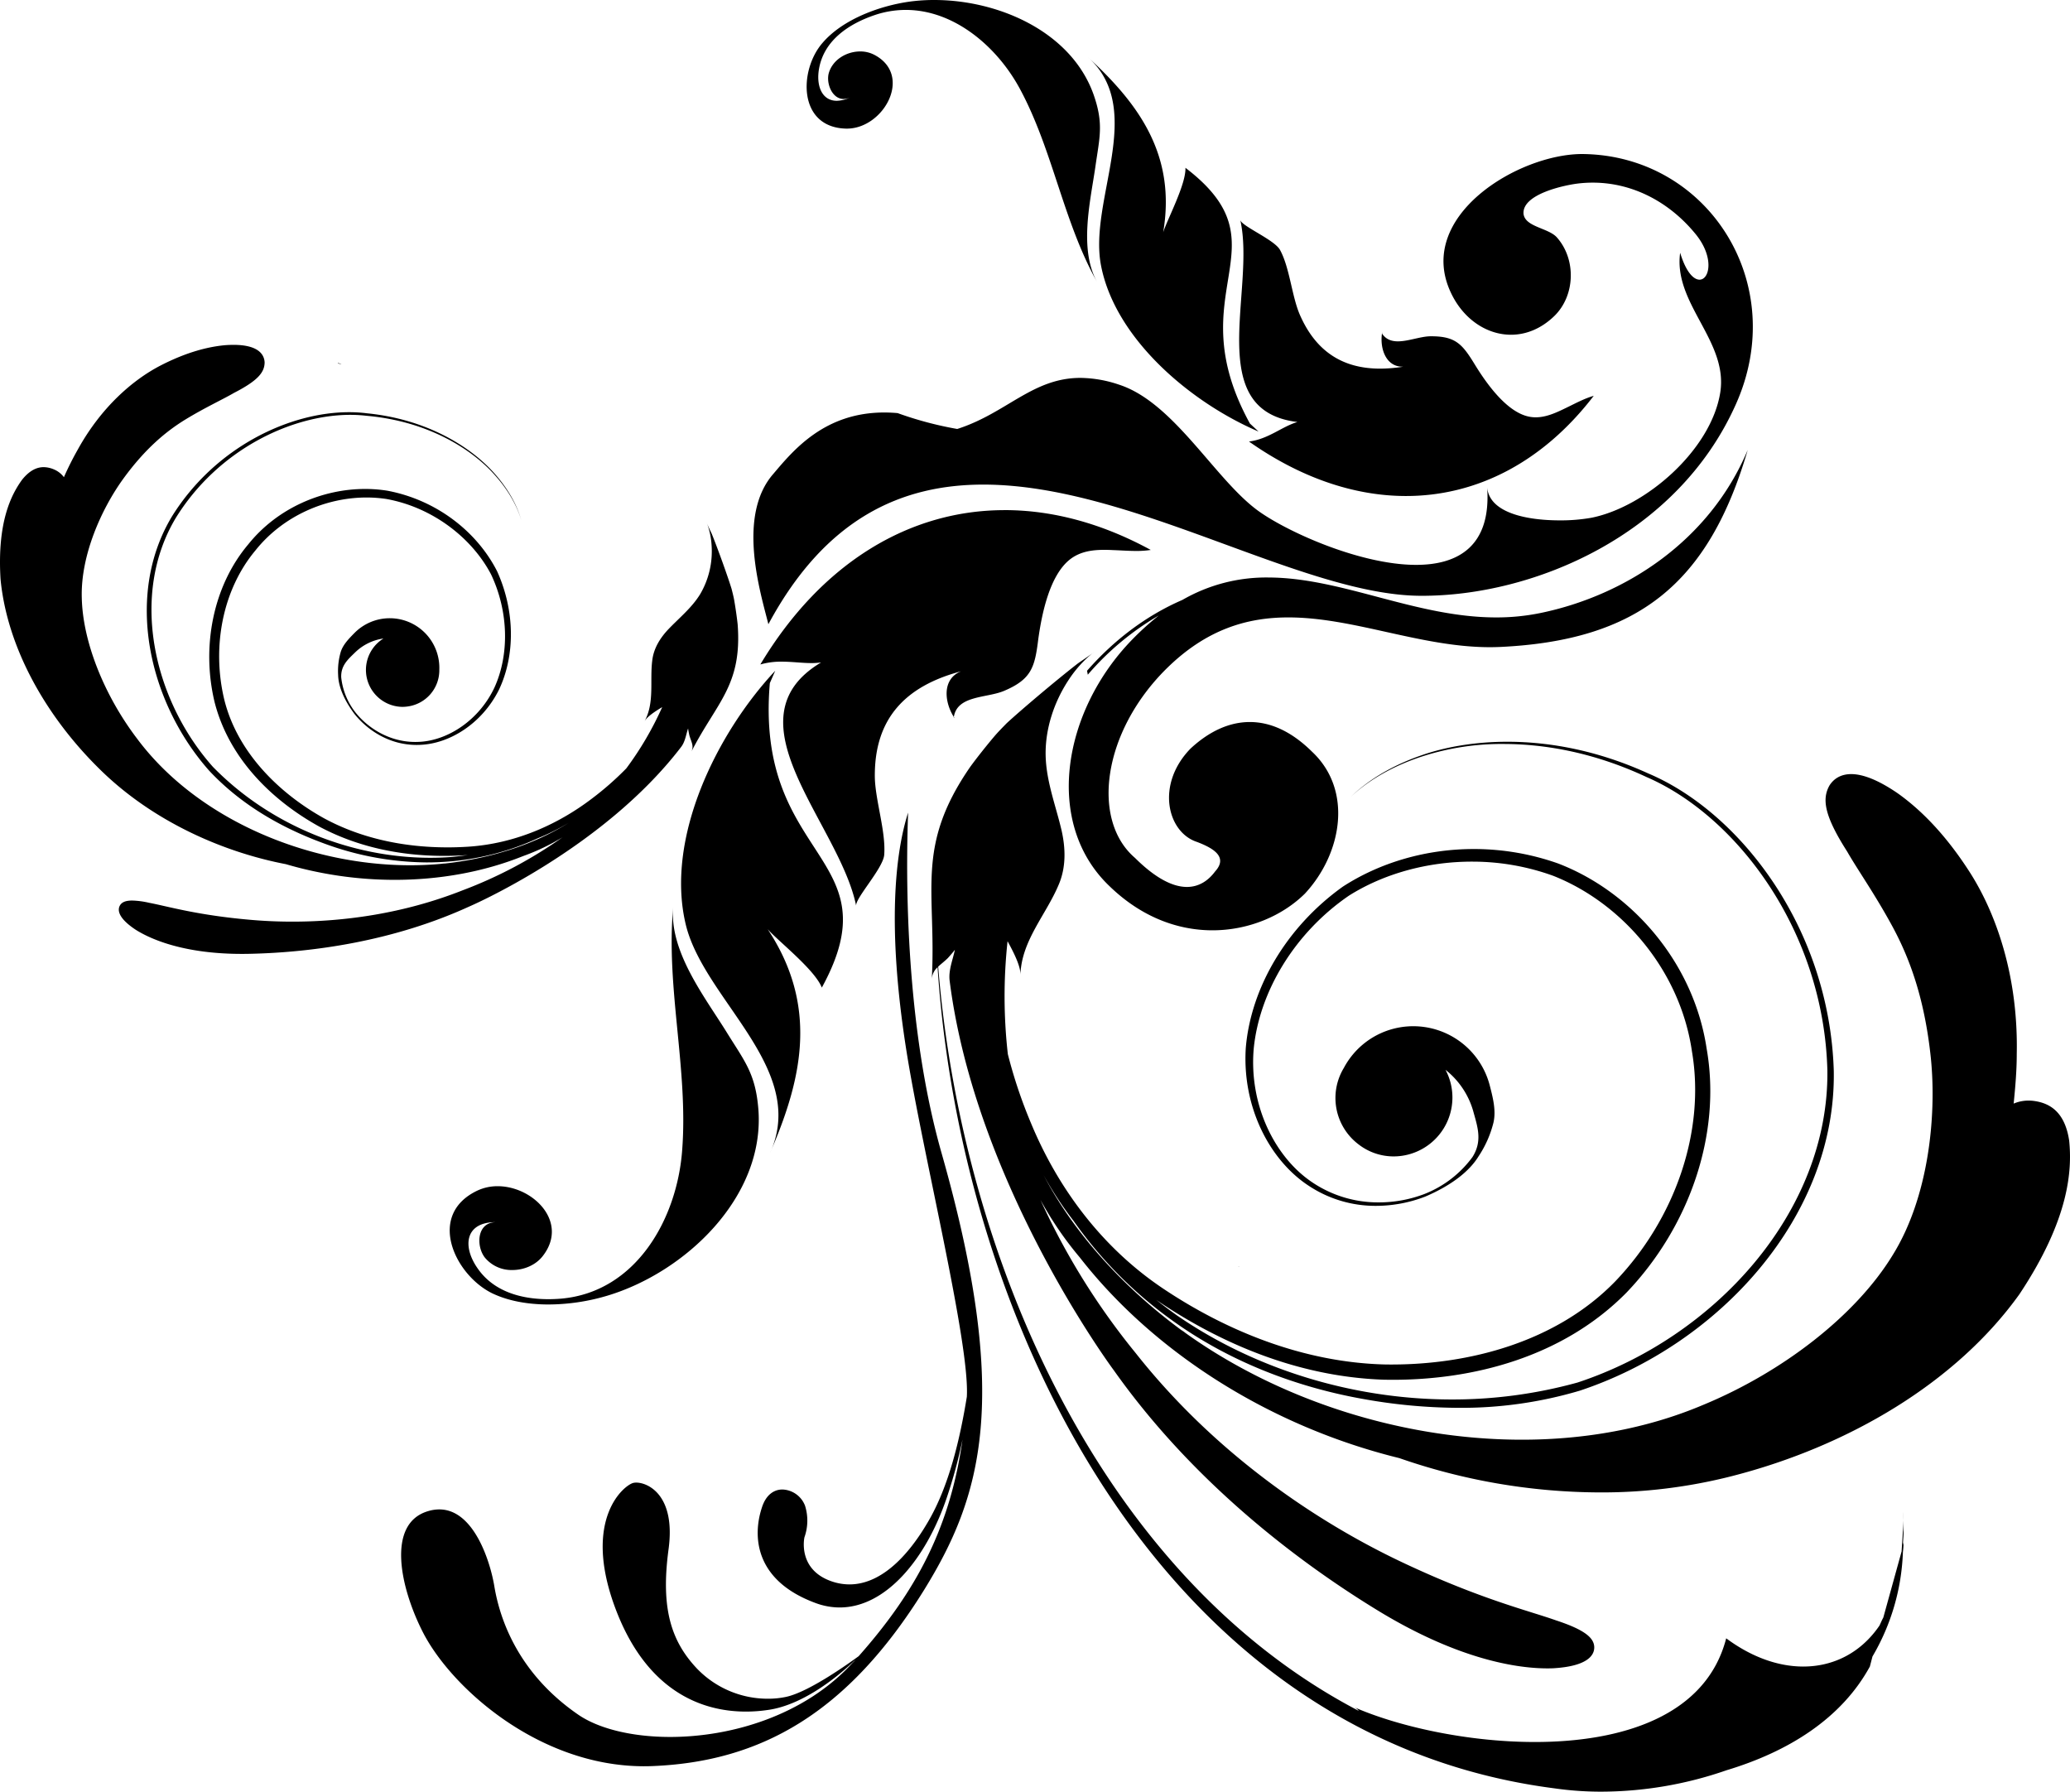 <svg xmlns="http://www.w3.org/2000/svg" viewBox="0 0 1061.094 918.319"><path fill="#000" d="M479.364.001c32.879.143 69.667 16.354 81.15 48.284 5.383 15.241 3.122 22.045.956 37.368-2.6 17.762-8.471 42.143.956 58.989-17.454-31.1-22.673-67.692-39.649-99.151-11.7-21.669-33.61-40.3-58.244-40.408a49.926 49.926 0 0 0-16.337 2.706c-13.075 4.475-25.638 12.782-28.309 27.182-1.68 9.045 1.5 16.655 8.976 16.689a16.62 16.62 0 0 0 6.934-1.722 8.084 8.084 0 0 1-3.381.792c-5.861-.027-8.956-7.918-7.61-13.13 1.947-7.016 9.175-11.258 16.2-11.231a15.442 15.442 0 0 1 7.392 1.844c19.668 10.548 4.509 37.791-14.353 37.709h-.294c-24.784-.574-24.238-29.921-12.194-43.851C432.146 9.638 451.588 2.759 466.952.737a95.139 95.139 0 0 1 12.419-.738m496.061 774.995c.082 1.435.116 2.849.123 4.263ZM634.928 649.085c.075 0 .178.007.3.014l.185.021-.212.007-.239.007c-.164-.007-.239-.014-.239-.027s.068-.02.2-.02m-239.4-60.007c-.253.622-.519 1.25-.806 1.879.273-.628.54-1.25.806-1.879m82.12-87.257c-.007.157-.014.321-.027.478.007-.164.014-.321.027-.478m45.436-2.282-.007.2.007-.2m-178-34.662c-2.049 22.626 15.9 45.743 27.066 63.628 9.5 15.432 15.193 21.553 16.628 40.442 3.19 44.732-37.566 83.22-77.564 95.182a106.4 106.4 0 0 1-30.468 4.475c-9.981-.048-19.92-1.687-28.323-5.677-19.312-9.386-33.9-40.264-7.719-52.69a24.326 24.326 0 0 1 10.513-2.254c18.137.075 36.432 18.411 23.1 35.674-3.614 4.755-9.735 7.31-15.767 7.289a17.726 17.726 0 0 1-13.861-6.21c-4.673-5.684-4.529-18.363 5.7-18.322h-.26c-15.63-.068-17.236 12.269-9.386 23.548 8.2 11.982 22.236 15.862 35.995 15.924 2.364.014 4.72-.089 7.043-.287 38.3-3.45 59.235-40.845 61.886-75.822 3.272-41.63-8.4-83.391-4.584-124.9m120.424-48.394c-1.947 53.674 1.653 120.068 17.113 174.385 35.94 126.387 20.46 176.509-8.983 224.151-39.226 63.17-83.7 87.947-139.251 90.181q-2.347.092-4.666.082c-53.483-.232-97.935-39.909-112.663-68.15-11.825-22.851-19.3-56.3 2.452-62.623a19.813 19.813 0 0 1 5.752-.868c17.748.075 26.13 26.943 28.186 39.636 2.876 17.017 12.351 44.486 42.928 65.54 10.418 7.173 27.36 11.367 46.563 11.449 31.616.137 69.352-10.855 94.15-38.037a9.9 9.9 0 0 0 1.407-1.523c-6.763 6.606-25.829 23.213-45.087 25.754a76.518 76.518 0 0 1-11.374.806c-22.913-.1-51.1-10.9-66.852-53.64-16.669-45.272 4.837-62.48 9.5-63.58a6.778 6.778 0 0 1 1.5-.15c6.135.027 20.214 6.579 16.546 34.034-4.085 30.161 1.168 47.041 14.428 61.168a50.344 50.344 0 0 0 36.3 15.576 44.324 44.324 0 0 0 9.564-.963c11.9-2.6 32.476-17.441 37.142-20.843 30.1-33.938 46.986-66.756 53.23-111.051a247.225 247.225 0 0 1-8.034 29.717c-10.677 31.684-31.4 56.468-55.068 56.366a35.593 35.593 0 0 1-12.358-2.329c-30.967-11.477-32.251-34.02-27.394-48.824 2.125-6.749 6.34-9.325 10.561-9.311a12.867 12.867 0 0 1 11.6 8.389 25.457 25.457 0 0 1-.328 16.088s-3.723 16.224 13.506 22.448a28.209 28.209 0 0 0 9.461 1.715c15.009.068 28.917-12.488 40.216-31.807 11.033-18.6 16.662-43.448 20.057-64.358 1.612-27.544-22.926-125.991-31.1-178.176-9.94-63.436-5.5-100.859 1-121.25M354.39 385.271l-.13.26.13-.26m-23.985-15.6-.048.089.048-.089m66.982-25.87-2.767 6.333c-7.76 91.226 63.942 87.981 26.656 156.056-3.689-9.311-22.55-23.951-27.783-29.969 25.788 38.946 17.939 75.671 2.036 112.855 17.4-42.635-35.387-77.488-44.151-115.84-10.254-44.2 16.163-97.545 46.009-129.434m162.683-9.047a60.47 60.47 0 0 0-12.221 13.629c-7.46 11.279-12.119 25.058-11.846 38.809.287 13.321 5.212 25.754 8.184 38.509 2.1 9.318 2.275 18.93-1.482 27.708-6.5 15.507-19.039 28.651-19.62 46.126.068-4.072-2.9-10.391-6.606-17.119a262.569 262.569 0 0 0 .15 57.889 247.638 247.638 0 0 0 11.907 35.469c13.246 31.95 35.346 63.013 67.7 84.689 31.957 21.375 71.245 37.716 113.23 38.877.977.021 1.961.034 2.938.034 40.708.178 85.344-11.566 115.519-42.546 30.707-32.053 46.378-76.942 39.376-117.964-6.032-41.494-35.687-75.972-71.115-89.976a121.507 121.507 0 0 0-41.146-7.262c-23.124-.1-45.682 6.155-63.593 17.454-28.057 19.23-45.914 49.446-48.776 78.37-2.521 28.972 10.889 55.908 30.236 68.7a60.282 60.282 0 0 0 33.59 10.124 65.622 65.622 0 0 0 23.6-4.263 55.934 55.934 0 0 0 24.7-18.964c5.069-8.02 2.76-15.063.581-22.837a41.425 41.425 0 0 0-14.394-21.867 30.187 30.187 0 0 1-26.677 44.37 29.3 29.3 0 0 1-18.131-6.346 29.76 29.76 0 0 1-7.3-39.028 40.236 40.236 0 0 1 25.194-20 40.5 40.5 0 0 1 49.555 28.876c1.715 6.6 3.354 13.13 1.913 19.251a55.074 55.074 0 0 1-7.609 17.188c-4.557 7.446-13.451 14.7-27.278 20.631a70.206 70.206 0 0 1-25.563 4.769 61.737 61.737 0 0 1-33.467-9.8c-20.549-13-34.984-40.6-33.016-71.2 2.575-30.441 20.549-61.756 49.773-82.632 19.251-12.454 43.017-19.367 67.672-19.258a129.575 129.575 0 0 1 42.635 7.4c37.928 14.544 69.544 50.873 76.143 94.861 7.74 43.892-8.867 91.411-41.057 125.069-32.6 33.071-78.629 44.9-120.779 44.711a229.17 229.17 0 0 1-3.716-.048c-43.96-1.517-83.842-18.643-116.557-40.893 3.4 2.685 6.825 5.253 10.534 7.9 39.082 26.95 88.767 42.9 139.879 43.127a240.8 240.8 0 0 0 65.506-8.676c70.131-23.09 128.949-87.305 128.088-159.984-1.865-71.511-46.508-130.391-92.681-150.352-26.205-12.269-51.16-16.853-72.6-16.949a132.261 132.261 0 0 0-42.45 6.381c-23.8 7.774-34.854 19.326-36.965 21 2.111-1.674 12.918-13.451 36.883-21.676 11.661-4.058 26.9-6.927 44.445-6.852 21.17.089 45.709 4.468 71.45 16.2 46.945 19.8 92.961 79.087 95.2 152.47 1.264 74.694-58.8 140.228-130.138 163.912a213.329 213.329 0 0 1-63.1 8.806 281.283 281.283 0 0 1-47.4-4.42c-35.783-6.278-69.632-19.729-97.921-39.977a214.094 214.094 0 0 1-51.064-51.32 178.924 178.924 0 0 1-15.432-23.575c15.828 30.277 41.549 58.251 71.846 80.358-.943-.847-1.318-1.257-1.318-1.257s.71.683 2.193 1.824c48.038 34.4 110.607 54.439 171.215 54.706 32.9.143 65.219-5.54 94.341-17.912 40.428-16.737 77.96-45.586 96.944-76.662 18.213-29.245 22.632-70.52 19.613-100.845-3.218-31.144-11.156-51.721-19.517-67.269-9.093-16.819-17.878-29.109-23.363-38.7-11.825-18.493-13.034-26.991-9.079-33.979 1.954-3.047 5.39-5.8 11.176-5.779 5.526.027 13.191 2.582 23.766 9.83 10.643 7.569 23.842 19.893 37.272 40.975 13.267 20.959 24.6 52.943 23.753 92.757.007 8.252-.724 16.73-1.578 25.324a19.2 19.2 0 0 1 7.726-1.551 20.077 20.077 0 0 1 2.876.212c7.829 1.12 15.61 5.451 17.85 20.269 1.523 15.009.246 40.066-25.515 78.793-32.442 45.3-87.6 77.857-147.052 93.125a269.478 269.478 0 0 1-69.104 8.426 315.607 315.607 0 0 1-101.7-17.577c-65.766-16.156-125.493-53.736-163.8-102.867a177.706 177.706 0 0 1-20.125-29.45 360.34 360.34 0 0 0 48.762 78.452c40.984 51.925 93.346 86.872 137.074 107.472 39.8 18.759 64.188 24.5 78.52 29.594 14.592 4.789 19.449 8.963 19.5 13.765.041 4.406-3.969 9.735-20.931 10.746a68.945 68.945 0 0 1-3.443.061c-17.3-.075-47.212-5.629-86.574-29.662-43.441-26.513-95.831-67.351-135.255-123.013 0 0-70.992-95.243-84.224-199.716-.69-5.445 1.605-10.7 2.678-15.924-1.23 1.626-2.562 3.088-3.607 4.263-1.749 1.722-3.5 3.013-4.953 4.379 11.878 146.785 81.778 311.586 215.602 381.464a6.057 6.057 0 0 0-2.159-1.8c22.571 9.83 57.486 17.6 91.424 17.741 45.237.2 88.753-13.13 99.076-53.141 13.027 9.68 26.656 14.414 39.274 14.469 15.712.068 29.86-7.112 39.321-21.041.649-1.38 1.127-2.582 1.94-4.071l9.386-33.918c.287-5.246.779-10.507.772-15.9l.143 4.939c.232 2.507-.239 5.076-.212 7.658l.307-1.25a45.136 45.136 0 0 1-.348 4.884 113.269 113.269 0 0 1-15.6 53.531l-1.339 5.165c-14.565 26.642-41.678 43.591-73.526 53.176a196.775 196.775 0 0 1-64.741 10.957 168.477 168.477 0 0 1-23.642-1.729c-202.554-26.26-303.925-239.461-315.989-420.827a8.945 8.945 0 0 0-2.958 6.066c2.432-45.217-8.744-67.5 19.606-108.646 3.5-4.823 8.4-10.958 12.269-15.541 2.056-2.439 4.338-4.714 6.531-6.968 7.18-6.613 24.661-21.451 36.418-30.591 2.637-1.851 5.164-3.47 7.6-5.315m.758-.587c-.253.2-.505.389-.758.587.246-.2.5-.4.758-.587m-198.619-66.354c.089.2.171.41.253.622-.089-.2-.171-.417-.253-.622m153.365-6.36c24.183.1 49.336 6.8 74.312 20.412a48.392 48.392 0 0 1-7.842.519c-3.73-.014-7.494-.3-11.245-.43-1.5-.075-2.985-.13-4.447-.137-6.476-.027-12.549.854-17.632 4.707-10.821 8.246-14.763 28.576-16.511 41.18-1.756 14.278-3.491 20.433-17.447 26.362-8.84 3.805-24.087 2.179-25.823 13.417l.082.1a1.992 1.992 0 0 1 .178.506 2.9 2.9 0 0 1-.362-.506l.1-.1c-5.021-7.965-5.943-19.572 3.689-23.418-28.692 7.631-44.349 24.32-44.192 53.8.089 11.982 5.773 28.3 4.809 40.346-.622 6.961-15.1 22.4-14.366 26.1-8.457-42.095-67.18-95.407-17.994-124.782a35.329 35.329 0 0 1-5.192.321c-2.35-.014-4.755-.184-7.2-.362s-4.953-.348-7.5-.362a38.7 38.7 0 0 0-11.244 1.441c31.247-52.076 76.5-79.319 125.827-79.107m380.336-30.93c-20.056 68.55-56.217 97.719-126.953 101.06a126.36 126.36 0 0 1-5.807.116c-17.461-.082-34.731-3.853-51.782-7.631s-33.884-7.556-50.463-7.624c-21.471-.1-42.512 6.018-63.074 26.362-32.716 32.463-38.631 77.55-16.013 96.917 10.978 10.9 19.709 14.831 26.513 14.865 6.5.027 11.238-3.5 14.5-7.9 7-7.644-1.353-12.16-9.27-15.173-15.173-4.925-21.232-29.375-3.327-47.813 9.366-8.717 19.77-13.69 30.577-13.642 10.391.041 21.15 4.727 31.718 15.186 21.143 19.8 15.364 52.308-3.627 72.761-11.374 11.258-28.76 18.889-47.7 18.807-17.236-.075-35.755-6.524-52.246-22.414-34.027-32.114-24.484-89.723 11.429-126.62a144.452 144.452 0 0 1 13.634-12.338 142.527 142.527 0 0 0-36.418 30.366 35.835 35.835 0 0 0-.389-2.008c13.574-15.514 30.133-28.227 48.865-36.316a86.036 86.036 0 0 1 44.4-11.5c18.745.082 37.518 5.151 56.707 10.227s38.789 10.145 59.194 10.233a111.957 111.957 0 0 0 23.9-2.391c42.846-9.017 86.014-36.712 105.641-83.527m-722.584-44.458c1.284.362 1.8.547 1.633.547a13.067 13.067 0 0 1-1.5-.307l-.335-.068Zm-53.435-9.326c12.631.055 15.582 5.021 15.74 9.024-.055 5.035-3.4 9.284-15.664 15.582-6.012 3.5-14.667 7.4-24.941 13.656-9.461 5.807-20.3 14.483-31.868 30.393-11.238 15.535-21.895 39.362-21.246 61.025.5 22.885 11.777 50.443 28.473 72.324 30.557 40.872 86.52 64.5 139.1 64.721q8.515.041 16.867-.745a16.144 16.144 0 0 0 1.769-.307 11.358 11.358 0 0 1-1.114.273c23.459-2.439 46.283-9.516 64.468-20.959a113.185 113.185 0 0 1-15.842 7.931 134.585 134.585 0 0 1-44 11.764q-6.548.615-13.2.588a154.849 154.849 0 0 1-52.649-9.83c-21.389-7.856-42.314-19.709-58.7-37.327-31.276-35.44-43.2-90.044-18.9-130.253 22.223-35.633 60.444-53.476 91.083-53.346a72.31 72.31 0 0 1 8.888.574c32.394 3.218 54.8 18.554 65.95 31.568 10.432 12.051 12.59 21.874 13.2 23.445-.608-1.571-2.965-11.34-13.444-23.111-11.367-12.993-33.727-27.77-65.882-30.625a71.282 71.282 0 0 0-8.1-.492c-30.345-.13-68.177 17.823-89.819 52.9-23.452 39.233-11.8 92.729 19.019 127.467 29.969 30.693 71.627 46.488 110.86 46.658q5.882.021 11.675-.417c2.862-.28 5.527-.608 8.225-.984q-6.353.451-12.877.43c-21.1-.089-43.188-4.215-63.4-15.063-23.746-13.144-46.078-34.512-53.544-63.641-6.866-28.466-.854-59.549 17.229-80.972 14.954-18.656 38.078-28.487 60.226-28.391a71.307 71.307 0 0 1 11.156.909c25.249 4.775 45.955 21.088 56.209 41.337 9.3 20.583 9.161 43.29.929 60.649-8.6 17.249-25.187 27.694-40.455 28.261-.649.034-1.284.041-1.92.041-14.517-.061-25.584-8.17-31.766-15.965-5.636-7.6-8.177-14.353-8.307-19.845a34.984 34.984 0 0 1 1.3-11.757c1.154-3.791 4.106-6.8 7.125-9.865a25.419 25.419 0 0 1 43.441 18.814 18.73 18.73 0 0 1-16.307 18.916 19.393 19.393 0 0 1-2.726.191 18.934 18.934 0 0 1-9.6-35.038 26.082 26.082 0 0 0-14.735 7.337c-3.648 3.539-7.139 6.64-6.92 12.6a35.2 35.2 0 0 0 7.439 18.117c5.943 7.419 16.757 14.906 30.372 14.968.847.007 1.7-.021 2.575-.075 14.551-.833 30.352-11.238 38.14-27.77 7.61-16.634 7.446-38.7-1.708-58.019-9.858-18.855-30.2-34.471-53.722-38.679a68.453 68.453 0 0 0-9.789-.751c-21.034-.089-43.14 9.339-57.315 27.175-16.785 20.084-22.455 49.446-15.9 76.566 6.756 27.039 28.152 47.881 50.935 60.581 19.674 10.732 41.747 14.913 62.733 15 3.75.021 7.467-.1 11.122-.328 24.429-1.551 46.255-11.456 63.573-24.627a154.957 154.957 0 0 0 17.68-15.514 165.475 165.475 0 0 0 18.4-31.411c-4.147 2.48-7.774 4.987-9.024 7.234 5.233-9.687 2.582-20.808 3.949-31.295.724-5.971 3.86-11.128 7.959-15.548 5.643-5.977 12.242-11.183 16.614-18.342a43.41 43.41 0 0 0 5.834-24.825 38.689 38.689 0 0 0-2.3-11.224c.717 1.756 1.564 3.416 2.411 5.24 3.5 8.69 8.321 22.27 10.124 28.132.485 1.933 1 3.88 1.353 5.861.649 3.716 1.359 8.594 1.762 12.337 2.384 31.322-10.746 39.9-23.725 65.26 1.476-3.04-.164-5.171-1.052-8.464-.2-.963-.471-2.186-.622-3.45-1.079 3.177-1.476 6.763-3.573 9.5-40.247 52.606-108.958 81.939-108.958 81.939-39.028 17.782-80.412 23.411-112.4 24.087-1.571.034-3.115.041-4.625.034-28.248-.123-45.319-7.1-53.674-12.413-8.915-5.923-9.393-10.069-7.993-12.454.95-1.6 2.815-2.487 6.3-2.473a43.649 43.649 0 0 1 8.649 1.154c9.414 1.769 24.491 6.36 52.048 8.737 6.4.56 13.212.888 20.344.922 26.608.116 57.636-3.942 88.159-16a226.69 226.69 0 0 0 51.311-27.209 111.143 111.143 0 0 1-20.248 9.639c-20.358 8.17-43.215 12.249-66.558 12.146a198.629 198.629 0 0 1-55.013-8.041c-31.336-5.991-68.027-21.505-95.742-49.022C23.273 366.799 3.585 331.655.272 296.77c-1.769-29.191 5.479-43.215 11.053-50.894 3.894-4.857 7.665-6.456 11.108-6.442a13.685 13.685 0 0 1 5 1.073 12.341 12.341 0 0 1 5.328 4.072 158.674 158.674 0 0 1 7.166-14.257c12.126-21.922 28.4-35.714 42.238-42.908 13.963-7.214 25.03-9.735 33.228-10.493a59.33 59.33 0 0 1 4.509-.164m588.5-6.4a2.126 2.126 0 0 1 .082.465l-.075.109-.021-.027a3.261 3.261 0 0 1 .014-.547m-72.631-57.6c.765 3.224 17.447 10.076 20.351 15.309 4.973 8.983 6.053 23.746 10.172 33.235 8.3 19.06 22.188 27.558 40.879 27.64a74.963 74.963 0 0 0 12.215-1.011c-.178.007-.362.014-.54.014-8.368-.041-11.565-9.2-10.438-17.017 2 3.047 4.864 4.01 8.1 4.031 5.322.02 11.634-2.534 16.71-2.6h.7c12.495.055 15.842 4.283 22.2 14.674 5.677 9.236 15.842 23.739 27.086 26.39a17.239 17.239 0 0 0 3.962.471c5.083.021 9.994-2.1 14.865-4.475 4.987-2.357 9.851-5.11 14.92-6.531-26.116 34.068-60.246 51.5-96.691 51.338-26.185-.109-53.551-9.3-80.03-27.92 10.015-1.25 16.928-7.719 24.839-10.008-48.675-5.842-21.194-67.816-29.303-103.542m175.492-33.81c.157 0 .314 0 .471.007 63.921.991 105.873 66.449 78.014 128.416-30.01 67.064-103.707 98.256-161.467 98h-.191c-60.615-.321-147.367-56.66-223.339-56.994-42.484-.184-81.587 17.14-110.873 71.559-3.908-15.733-16.464-55.444 2.6-77.126 10.268-12.112 26.267-31.52 57.11-31.383 2.118.007 4.3.109 6.558.314a182.6 182.6 0 0 0 30.543 8.129c25.3-8.075 38.638-26.287 63.354-26.178a63.54 63.54 0 0 1 19.763 3.525c28.439 9.332 49.582 49.582 71.982 65.2 15.255 10.677 51.666 26.984 79.8 27.107 22.018.1 38.966-9.721 36.726-39.916 1.025 13.485 20.754 17.031 36.712 17.106a90.592 90.592 0 0 0 16.7-1.325c27.947-5.561 61.489-34.833 66.107-64.324 4.072-26.335-24.169-45.442-20.576-71.511 2.985 9.906 6.9 13.779 9.912 13.793 5.219.027 7.713-11.559-2.049-23.438-13.232-16.177-31.889-26.205-52.4-26.294a63.7 63.7 0 0 0-8.17.492c-6.4.8-28.132 5.267-27.585 15.343.6 6.872 12.57 7.3 17.024 12.139 10.131 11.333 9.475 29.976-1.237 40.394-6.852 6.633-14.694 9.625-22.346 9.591-12.454-.055-24.381-8.122-30.666-21.546-18.479-39.1 34.608-71.224 67.515-71.081M558.676 30.203c25.3 23.479 44.261 49.507 37.579 88.876 2.084-6.633 11.743-24.593 11.408-33.071 52.779 40.257-4.522 62.6 33.05 131.074l4.427 4.106c-34.417-14.694-73.437-47.239-80.754-85.119-6.415-33.119 22.735-78.636-5.711-105.866m-1.179-1.093c.4.362.8.724 1.182 1.093-.4-.369-.786-.731-1.182-1.093" data-name="Pfad 2379"/></svg>
